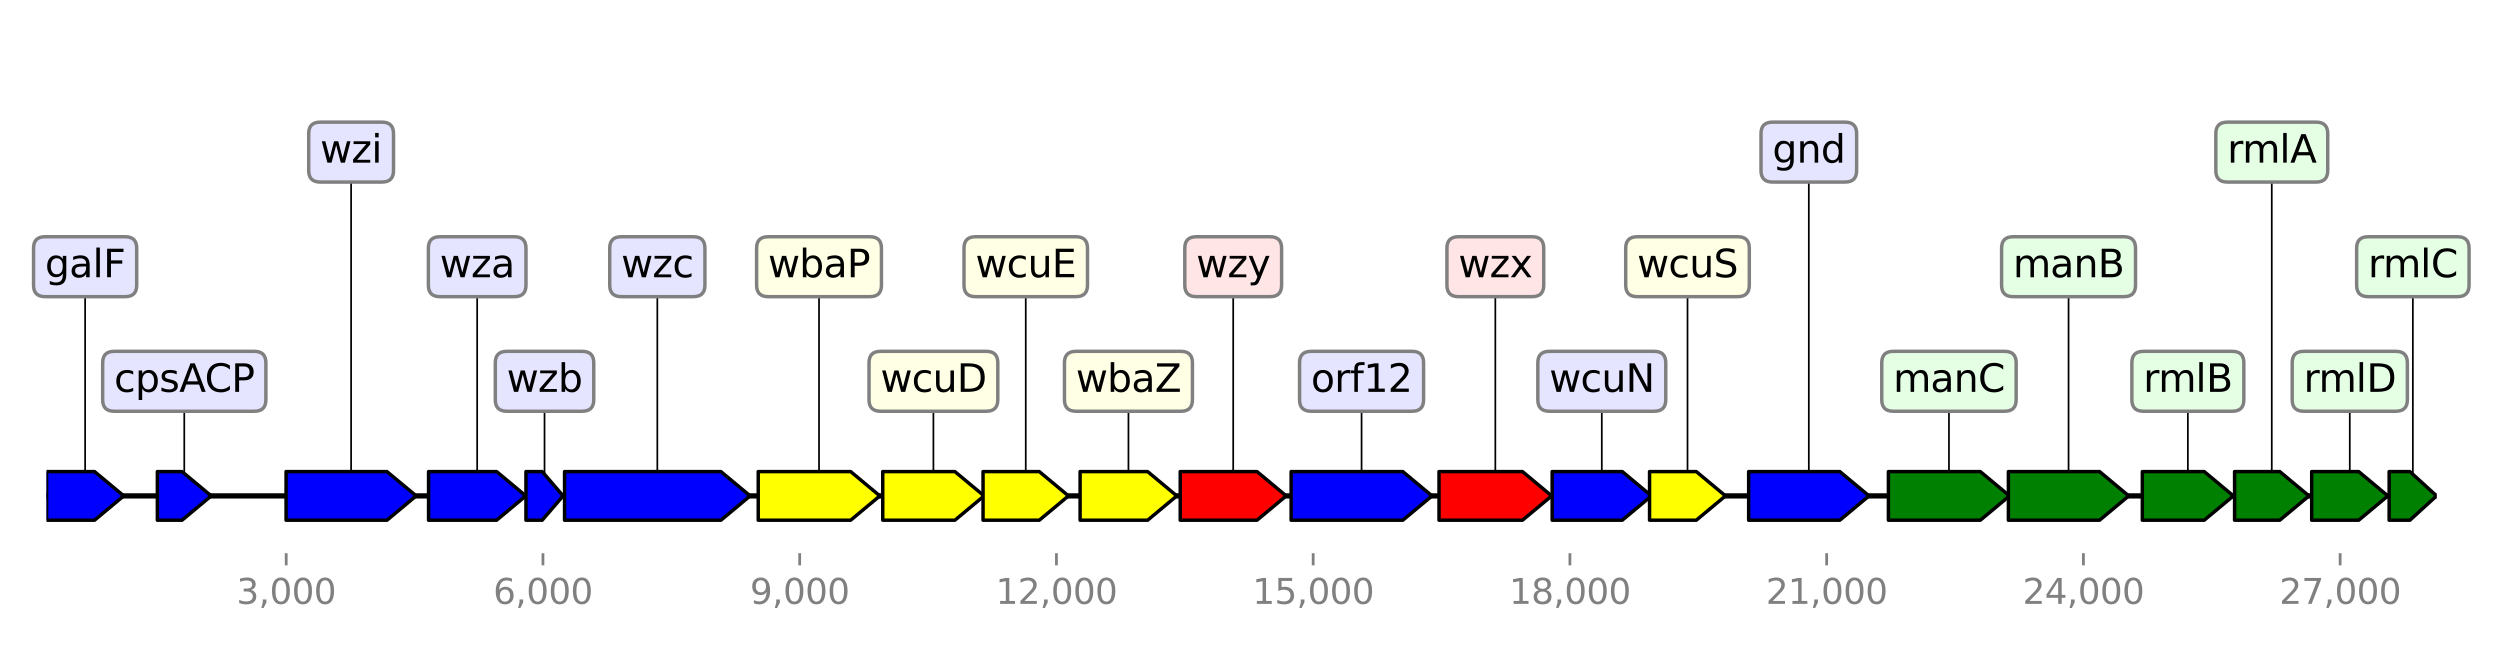 <?xml version="1.0" encoding="utf-8" standalone="no"?>
<!DOCTYPE svg PUBLIC "-//W3C//DTD SVG 1.1//EN"
  "http://www.w3.org/Graphics/SVG/1.1/DTD/svg11.dtd">
<svg height="187.2pt" version="1.1" viewBox="0 0 720 187.2" width="720pt" xmlns="http://www.w3.org/2000/svg" xmlns:xlink="http://www.w3.org/1999/xlink">
 <defs>
  <style type="text/css">*{stroke-linecap:butt;stroke-linejoin:round;}</style>
 </defs>
 <g id="figure_1">
  <g id="patch_1">
   <path d="M 0 187.2 
L 720 187.2 
L 720 0 
L 0 0 
z
" style="fill:#ffffff;"/>
  </g>
  <g id="axes_1">
   <g id="line2d_1">
    <path clip-path="url(#p2a67c2fea8)" d="M 13.393 142.818 
L 701.736 142.818 
" style="fill:none;stroke:#000000;stroke-linecap:square;stroke-width:1.5;"/>
   </g>
   <g id="line2d_2">
    <path clip-path="url(#p2a67c2fea8)" d="M 189.309 76.809 
L 189.309 142.818 
" style="fill:none;stroke:#000000;stroke-linecap:square;stroke-width:0.5;"/>
   </g>
   <g id="line2d_3">
    <path clip-path="url(#p2a67c2fea8)" d="M 392.132 109.813 
L 392.132 142.818 
" style="fill:none;stroke:#000000;stroke-linecap:square;stroke-width:0.5;"/>
   </g>
   <g id="line2d_4">
    <path clip-path="url(#p2a67c2fea8)" d="M 101.12 43.804 
L 101.12 142.818 
" style="fill:none;stroke:#000000;stroke-linecap:square;stroke-width:0.5;"/>
   </g>
   <g id="line2d_5">
    <path clip-path="url(#p2a67c2fea8)" d="M 235.88 76.809 
L 235.88 142.818 
" style="fill:none;stroke:#000000;stroke-linecap:square;stroke-width:0.5;"/>
   </g>
   <g id="line2d_6">
    <path clip-path="url(#p2a67c2fea8)" d="M 561.3 109.813 
L 561.3 142.818 
" style="fill:none;stroke:#000000;stroke-linecap:square;stroke-width:0.5;"/>
   </g>
   <g id="line2d_7">
    <path clip-path="url(#p2a67c2fea8)" d="M 520.939 43.804 
L 520.939 142.818 
" style="fill:none;stroke:#000000;stroke-linecap:square;stroke-width:0.5;"/>
   </g>
   <g id="line2d_8">
    <path clip-path="url(#p2a67c2fea8)" d="M 595.744 76.809 
L 595.744 142.818 
" style="fill:none;stroke:#000000;stroke-linecap:square;stroke-width:0.5;"/>
   </g>
   <g id="line2d_9">
    <path clip-path="url(#p2a67c2fea8)" d="M 430.656 76.809 
L 430.656 142.818 
" style="fill:none;stroke:#000000;stroke-linecap:square;stroke-width:0.5;"/>
   </g>
   <g id="line2d_10">
    <path clip-path="url(#p2a67c2fea8)" d="M 355.161 76.809 
L 355.161 142.818 
" style="fill:none;stroke:#000000;stroke-linecap:square;stroke-width:0.5;"/>
   </g>
   <g id="line2d_11">
    <path clip-path="url(#p2a67c2fea8)" d="M 268.821 109.813 
L 268.821 142.818 
" style="fill:none;stroke:#000000;stroke-linecap:square;stroke-width:0.5;"/>
   </g>
   <g id="line2d_12">
    <path clip-path="url(#p2a67c2fea8)" d="M 461.317 109.813 
L 461.317 142.818 
" style="fill:none;stroke:#000000;stroke-linecap:square;stroke-width:0.5;"/>
   </g>
   <g id="line2d_13">
    <path clip-path="url(#p2a67c2fea8)" d="M 137.426 76.809 
L 137.426 142.818 
" style="fill:none;stroke:#000000;stroke-linecap:square;stroke-width:0.5;"/>
   </g>
   <g id="line2d_14">
    <path clip-path="url(#p2a67c2fea8)" d="M 324.993 109.813 
L 324.993 142.818 
" style="fill:none;stroke:#000000;stroke-linecap:square;stroke-width:0.5;"/>
   </g>
   <g id="line2d_15">
    <path clip-path="url(#p2a67c2fea8)" d="M 630.103 109.813 
L 630.103 142.818 
" style="fill:none;stroke:#000000;stroke-linecap:square;stroke-width:0.5;"/>
   </g>
   <g id="line2d_16">
    <path clip-path="url(#p2a67c2fea8)" d="M 295.416 76.809 
L 295.416 142.818 
" style="fill:none;stroke:#000000;stroke-linecap:square;stroke-width:0.5;"/>
   </g>
   <g id="line2d_17">
    <path clip-path="url(#p2a67c2fea8)" d="M 24.516 76.809 
L 24.516 142.818 
" style="fill:none;stroke:#000000;stroke-linecap:square;stroke-width:0.5;"/>
   </g>
   <g id="line2d_18">
    <path clip-path="url(#p2a67c2fea8)" d="M 676.736 109.813 
L 676.736 142.818 
" style="fill:none;stroke:#000000;stroke-linecap:square;stroke-width:0.5;"/>
   </g>
   <g id="line2d_19">
    <path clip-path="url(#p2a67c2fea8)" d="M 486.002 76.809 
L 486.002 142.818 
" style="fill:none;stroke:#000000;stroke-linecap:square;stroke-width:0.5;"/>
   </g>
   <g id="line2d_20">
    <path clip-path="url(#p2a67c2fea8)" d="M 654.27 43.804 
L 654.27 142.818 
" style="fill:none;stroke:#000000;stroke-linecap:square;stroke-width:0.5;"/>
   </g>
   <g id="line2d_21">
    <path clip-path="url(#p2a67c2fea8)" d="M 53.07 109.813 
L 53.07 142.818 
" style="fill:none;stroke:#000000;stroke-linecap:square;stroke-width:0.5;"/>
   </g>
   <g id="line2d_22">
    <path clip-path="url(#p2a67c2fea8)" d="M 694.901 76.809 
L 694.901 142.818 
" style="fill:none;stroke:#000000;stroke-linecap:square;stroke-width:0.5;"/>
   </g>
   <g id="line2d_23">
    <path clip-path="url(#p2a67c2fea8)" d="M 156.824 109.813 
L 156.824 142.818 
" style="fill:none;stroke:#000000;stroke-linecap:square;stroke-width:0.5;"/>
   </g>
   <g id="patch_2">
    <path clip-path="url(#p2a67c2fea8)" d="M 162.591 135.818 
Q 185.11 135.818 207.628 135.818 
L 207.628 135.818 
Q 211.827 139.318 216.027 142.818 
Q 211.827 146.318 207.628 149.818 
L 207.628 149.818 
Q 185.11 149.818 162.591 149.818 
L 162.591 135.818 
z
" style="fill:#0000ff;stroke:#000000;stroke-linecap:round;"/>
   </g>
   <g id="patch_3">
    <path clip-path="url(#p2a67c2fea8)" d="M 371.847 135.818 
Q 387.93 135.818 404.013 135.818 
L 404.013 135.818 
Q 408.215 139.318 412.417 142.818 
Q 408.215 146.318 404.013 149.818 
L 404.013 149.818 
Q 387.93 149.818 371.847 149.818 
L 371.847 135.818 
z
" style="fill:#0000ff;stroke:#000000;stroke-linecap:round;"/>
   </g>
   <g id="patch_4">
    <path clip-path="url(#p2a67c2fea8)" d="M 82.388 135.818 
Q 96.92 135.818 111.451 135.818 
L 111.451 135.818 
Q 115.652 139.318 119.852 142.818 
Q 115.652 146.318 111.451 149.818 
L 111.451 149.818 
Q 96.92 149.818 82.388 149.818 
L 82.388 135.818 
z
" style="fill:#0000ff;stroke:#000000;stroke-linecap:round;"/>
   </g>
   <g id="patch_5">
    <path clip-path="url(#p2a67c2fea8)" d="M 218.368 135.818 
Q 231.679 135.818 244.991 135.818 
L 244.991 135.818 
Q 249.191 139.318 253.392 142.818 
Q 249.191 146.318 244.991 149.818 
L 244.991 149.818 
Q 231.679 149.818 218.368 149.818 
L 218.368 135.818 
z
" style="fill:#ffff00;stroke:#000000;stroke-linecap:round;"/>
   </g>
   <g id="patch_6">
    <path clip-path="url(#p2a67c2fea8)" d="M 543.862 135.818 
Q 557.1 135.818 570.338 135.818 
L 570.338 135.818 
Q 574.538 139.318 578.738 142.818 
Q 574.538 146.318 570.338 149.818 
L 570.338 149.818 
Q 557.1 149.818 543.862 149.818 
L 543.862 135.818 
z
" style="fill:#008000;stroke:#000000;stroke-linecap:round;"/>
   </g>
   <g id="patch_7">
    <path clip-path="url(#p2a67c2fea8)" d="M 503.612 135.818 
Q 516.741 135.818 529.87 135.818 
L 529.87 135.818 
Q 534.068 139.318 538.267 142.818 
Q 534.068 146.318 529.87 149.818 
L 529.87 149.818 
Q 516.741 149.818 503.612 149.818 
L 503.612 135.818 
z
" style="fill:#0000ff;stroke:#000000;stroke-linecap:round;"/>
   </g>
   <g id="patch_8">
    <path clip-path="url(#p2a67c2fea8)" d="M 578.417 135.818 
Q 591.546 135.818 604.674 135.818 
L 604.674 135.818 
Q 608.873 139.318 613.071 142.818 
Q 608.873 146.318 604.674 149.818 
L 604.674 149.818 
Q 591.546 149.818 578.417 149.818 
L 578.417 135.818 
z
" style="fill:#008000;stroke:#000000;stroke-linecap:round;"/>
   </g>
   <g id="patch_9">
    <path clip-path="url(#p2a67c2fea8)" d="M 414.438 135.818 
Q 426.457 135.818 438.476 135.818 
L 438.476 135.818 
Q 442.675 139.318 446.874 142.818 
Q 442.675 146.318 438.476 149.818 
L 438.476 149.818 
Q 426.457 149.818 414.438 149.818 
L 414.438 135.818 
z
" style="fill:#ff0000;stroke:#000000;stroke-linecap:round;"/>
   </g>
   <g id="patch_10">
    <path clip-path="url(#p2a67c2fea8)" d="M 339.904 135.818 
Q 350.961 135.818 362.018 135.818 
L 362.018 135.818 
Q 366.218 139.318 370.418 142.818 
Q 366.218 146.318 362.018 149.818 
L 362.018 149.818 
Q 350.961 149.818 339.904 149.818 
L 339.904 135.818 
z
" style="fill:#ff0000;stroke:#000000;stroke-linecap:round;"/>
   </g>
   <g id="patch_11">
    <path clip-path="url(#p2a67c2fea8)" d="M 254.23 135.818 
Q 264.62 135.818 275.009 135.818 
L 275.009 135.818 
Q 279.211 139.318 283.413 142.818 
Q 279.211 146.318 275.009 149.818 
L 275.009 149.818 
Q 264.62 149.818 254.23 149.818 
L 254.23 135.818 
z
" style="fill:#ffff00;stroke:#000000;stroke-linecap:round;"/>
   </g>
   <g id="patch_12">
    <path clip-path="url(#p2a67c2fea8)" d="M 447.022 135.818 
Q 457.117 135.818 467.212 135.818 
L 467.212 135.818 
Q 471.413 139.318 475.613 142.818 
Q 471.413 146.318 467.212 149.818 
L 467.212 149.818 
Q 457.117 149.818 447.022 149.818 
L 447.022 135.818 
z
" style="fill:#0000ff;stroke:#000000;stroke-linecap:round;"/>
   </g>
   <g id="patch_13">
    <path clip-path="url(#p2a67c2fea8)" d="M 123.426 135.818 
Q 133.227 135.818 143.028 135.818 
L 143.028 135.818 
Q 147.227 139.318 151.426 142.818 
Q 147.227 146.318 143.028 149.818 
L 143.028 149.818 
Q 133.227 149.818 123.426 149.818 
L 123.426 135.818 
z
" style="fill:#0000ff;stroke:#000000;stroke-linecap:round;"/>
   </g>
   <g id="patch_14">
    <path clip-path="url(#p2a67c2fea8)" d="M 311.067 135.818 
Q 320.792 135.818 330.517 135.818 
L 330.517 135.818 
Q 334.718 139.318 338.918 142.818 
Q 334.718 146.318 330.517 149.818 
L 330.517 149.818 
Q 320.792 149.818 311.067 149.818 
L 311.067 135.818 
z
" style="fill:#ffff00;stroke:#000000;stroke-linecap:round;"/>
   </g>
   <g id="patch_15">
    <path clip-path="url(#p2a67c2fea8)" d="M 616.99 135.818 
Q 625.904 135.818 634.818 135.818 
L 634.818 135.818 
Q 639.017 139.318 643.215 142.818 
Q 639.017 146.318 634.818 149.818 
L 634.818 149.818 
Q 625.904 149.818 616.99 149.818 
L 616.99 135.818 
z
" style="fill:#008000;stroke:#000000;stroke-linecap:round;"/>
   </g>
   <g id="patch_16">
    <path clip-path="url(#p2a67c2fea8)" d="M 283.117 135.818 
Q 291.217 135.818 299.316 135.818 
L 299.316 135.818 
Q 303.516 139.318 307.715 142.818 
Q 303.516 146.318 299.316 149.818 
L 299.316 149.818 
Q 291.217 149.818 283.117 149.818 
L 283.117 135.818 
z
" style="fill:#ffff00;stroke:#000000;stroke-linecap:round;"/>
   </g>
   <g id="patch_17">
    <path clip-path="url(#p2a67c2fea8)" d="M 13.4 135.818 
Q 20.317 135.818 27.233 135.818 
L 27.233 135.818 
Q 31.433 139.318 35.632 142.818 
Q 31.433 146.318 27.233 149.818 
L 27.233 149.818 
Q 20.317 149.818 13.4 149.818 
L 13.4 135.818 
z
" style="fill:#0000ff;stroke:#000000;stroke-linecap:round;"/>
   </g>
   <g id="patch_18">
    <path clip-path="url(#p2a67c2fea8)" d="M 665.768 135.818 
Q 672.536 135.818 679.304 135.818 
L 679.304 135.818 
Q 683.504 139.318 687.704 142.818 
Q 683.504 146.318 679.304 149.818 
L 679.304 149.818 
Q 672.536 149.818 665.768 149.818 
L 665.768 135.818 
z
" style="fill:#008000;stroke:#000000;stroke-linecap:round;"/>
   </g>
   <g id="patch_19">
    <path clip-path="url(#p2a67c2fea8)" d="M 475.071 135.818 
Q 481.803 135.818 488.534 135.818 
L 488.534 135.818 
Q 492.734 139.318 496.933 142.818 
Q 492.734 146.318 488.534 149.818 
L 488.534 149.818 
Q 481.803 149.818 475.071 149.818 
L 475.071 135.818 
z
" style="fill:#ffff00;stroke:#000000;stroke-linecap:round;"/>
   </g>
   <g id="patch_20">
    <path clip-path="url(#p2a67c2fea8)" d="M 643.56 135.818 
Q 650.069 135.818 656.578 135.818 
L 656.578 135.818 
Q 660.779 139.318 664.979 142.818 
Q 660.779 146.318 656.578 149.818 
L 656.578 149.818 
Q 650.069 149.818 643.56 149.818 
L 643.56 135.818 
z
" style="fill:#008000;stroke:#000000;stroke-linecap:round;"/>
   </g>
   <g id="patch_21">
    <path clip-path="url(#p2a67c2fea8)" d="M 45.319 135.818 
Q 48.871 135.818 52.423 135.818 
L 52.423 135.818 
Q 56.622 139.318 60.822 142.818 
Q 56.622 146.318 52.423 149.818 
L 52.423 149.818 
Q 48.871 149.818 45.319 149.818 
L 45.319 135.818 
z
" style="fill:#0000ff;stroke:#000000;stroke-linecap:round;"/>
   </g>
   <g id="patch_22">
    <path clip-path="url(#p2a67c2fea8)" d="M 688.073 135.818 
Q 691.059 135.818 694.044 135.818 
L 694.044 135.818 
Q 697.886 139.318 701.728 142.818 
Q 697.886 146.318 694.044 149.818 
L 694.044 149.818 
Q 691.059 149.818 688.073 149.818 
L 688.073 135.818 
z
" style="fill:#008000;stroke:#000000;stroke-linecap:round;"/>
   </g>
   <g id="patch_23">
    <path clip-path="url(#p2a67c2fea8)" d="M 151.475 135.818 
Q 153.814 135.818 156.152 135.818 
L 156.152 135.818 
Q 159.162 139.318 162.172 142.818 
Q 159.162 146.318 156.152 149.818 
L 156.152 149.818 
Q 153.814 149.818 151.475 149.818 
L 151.475 135.818 
z
" style="fill:#0000ff;stroke:#000000;stroke-linecap:round;"/>
   </g>
   <g id="matplotlib.axis_1">
    <g id="xtick_1">
     <g id="line2d_24">
      <defs>
       <path d="M 0 0 
L 0 3.5 
" id="mfacaf1130b" style="stroke:#808080;stroke-width:0.8;"/>
      </defs>
      <g>
       <use style="fill:#808080;stroke:#808080;stroke-width:0.8;" x="82.425" xlink:href="#mfacaf1130b" y="159.32"/>
      </g>
     </g>
     <g id="text_1">
      <!-- 3,000 -->
      <g style="fill:#808080;" transform="translate(68.111 173.918)scale(0.1 -0.1)">
       <defs>
        <path d="M 2597 2516 
Q 3050 2419 3304 2112 
Q 3559 1806 3559 1356 
Q 3559 666 3084 287 
Q 2609 -91 1734 -91 
Q 1441 -91 1130 -33 
Q 819 25 488 141 
L 488 750 
Q 750 597 1062 519 
Q 1375 441 1716 441 
Q 2309 441 2620 675 
Q 2931 909 2931 1356 
Q 2931 1769 2642 2001 
Q 2353 2234 1838 2234 
L 1294 2234 
L 1294 2753 
L 1863 2753 
Q 2328 2753 2575 2939 
Q 2822 3125 2822 3475 
Q 2822 3834 2567 4026 
Q 2313 4219 1838 4219 
Q 1578 4219 1281 4162 
Q 984 4106 628 3988 
L 628 4550 
Q 988 4650 1302 4700 
Q 1616 4750 1894 4750 
Q 2613 4750 3031 4423 
Q 3450 4097 3450 3541 
Q 3450 3153 3228 2886 
Q 3006 2619 2597 2516 
z
" id="DejaVuSans-33" transform="scale(0.016)"/>
        <path d="M 750 794 
L 1409 794 
L 1409 256 
L 897 -744 
L 494 -744 
L 750 256 
L 750 794 
z
" id="DejaVuSans-2c" transform="scale(0.016)"/>
        <path d="M 2034 4250 
Q 1547 4250 1301 3770 
Q 1056 3291 1056 2328 
Q 1056 1369 1301 889 
Q 1547 409 2034 409 
Q 2525 409 2770 889 
Q 3016 1369 3016 2328 
Q 3016 3291 2770 3770 
Q 2525 4250 2034 4250 
z
M 2034 4750 
Q 2819 4750 3233 4129 
Q 3647 3509 3647 2328 
Q 3647 1150 3233 529 
Q 2819 -91 2034 -91 
Q 1250 -91 836 529 
Q 422 1150 422 2328 
Q 422 3509 836 4129 
Q 1250 4750 2034 4750 
z
" id="DejaVuSans-30" transform="scale(0.016)"/>
       </defs>
       <use xlink:href="#DejaVuSans-33"/>
       <use x="63.623" xlink:href="#DejaVuSans-2c"/>
       <use x="95.41" xlink:href="#DejaVuSans-30"/>
       <use x="159.033" xlink:href="#DejaVuSans-30"/>
       <use x="222.656" xlink:href="#DejaVuSans-30"/>
      </g>
     </g>
    </g>
    <g id="xtick_2">
     <g id="line2d_25">
      <g>
       <use style="fill:#808080;stroke:#808080;stroke-width:0.8;" x="156.368" xlink:href="#mfacaf1130b" y="159.32"/>
      </g>
     </g>
     <g id="text_2">
      <!-- 6,000 -->
      <g style="fill:#808080;" transform="translate(142.053 173.918)scale(0.1 -0.1)">
       <defs>
        <path d="M 2113 2584 
Q 1688 2584 1439 2293 
Q 1191 2003 1191 1497 
Q 1191 994 1439 701 
Q 1688 409 2113 409 
Q 2538 409 2786 701 
Q 3034 994 3034 1497 
Q 3034 2003 2786 2293 
Q 2538 2584 2113 2584 
z
M 3366 4563 
L 3366 3988 
Q 3128 4100 2886 4159 
Q 2644 4219 2406 4219 
Q 1781 4219 1451 3797 
Q 1122 3375 1075 2522 
Q 1259 2794 1537 2939 
Q 1816 3084 2150 3084 
Q 2853 3084 3261 2657 
Q 3669 2231 3669 1497 
Q 3669 778 3244 343 
Q 2819 -91 2113 -91 
Q 1303 -91 875 529 
Q 447 1150 447 2328 
Q 447 3434 972 4092 
Q 1497 4750 2381 4750 
Q 2619 4750 2861 4703 
Q 3103 4656 3366 4563 
z
" id="DejaVuSans-36" transform="scale(0.016)"/>
       </defs>
       <use xlink:href="#DejaVuSans-36"/>
       <use x="63.623" xlink:href="#DejaVuSans-2c"/>
       <use x="95.41" xlink:href="#DejaVuSans-30"/>
       <use x="159.033" xlink:href="#DejaVuSans-30"/>
       <use x="222.656" xlink:href="#DejaVuSans-30"/>
      </g>
     </g>
    </g>
    <g id="xtick_3">
     <g id="line2d_26">
      <g>
       <use style="fill:#808080;stroke:#808080;stroke-width:0.8;" x="230.31" xlink:href="#mfacaf1130b" y="159.32"/>
      </g>
     </g>
     <g id="text_3">
      <!-- 9,000 -->
      <g style="fill:#808080;" transform="translate(215.996 173.918)scale(0.1 -0.1)">
       <defs>
        <path d="M 703 97 
L 703 672 
Q 941 559 1184 500 
Q 1428 441 1663 441 
Q 2288 441 2617 861 
Q 2947 1281 2994 2138 
Q 2813 1869 2534 1725 
Q 2256 1581 1919 1581 
Q 1219 1581 811 2004 
Q 403 2428 403 3163 
Q 403 3881 828 4315 
Q 1253 4750 1959 4750 
Q 2769 4750 3195 4129 
Q 3622 3509 3622 2328 
Q 3622 1225 3098 567 
Q 2575 -91 1691 -91 
Q 1453 -91 1209 -44 
Q 966 3 703 97 
z
M 1959 2075 
Q 2384 2075 2632 2365 
Q 2881 2656 2881 3163 
Q 2881 3666 2632 3958 
Q 2384 4250 1959 4250 
Q 1534 4250 1286 3958 
Q 1038 3666 1038 3163 
Q 1038 2656 1286 2365 
Q 1534 2075 1959 2075 
z
" id="DejaVuSans-39" transform="scale(0.016)"/>
       </defs>
       <use xlink:href="#DejaVuSans-39"/>
       <use x="63.623" xlink:href="#DejaVuSans-2c"/>
       <use x="95.41" xlink:href="#DejaVuSans-30"/>
       <use x="159.033" xlink:href="#DejaVuSans-30"/>
       <use x="222.656" xlink:href="#DejaVuSans-30"/>
      </g>
     </g>
    </g>
    <g id="xtick_4">
     <g id="line2d_27">
      <g>
       <use style="fill:#808080;stroke:#808080;stroke-width:0.8;" x="304.252" xlink:href="#mfacaf1130b" y="159.32"/>
      </g>
     </g>
     <g id="text_4">
      <!-- 12,000 -->
      <g style="fill:#808080;" transform="translate(286.757 173.918)scale(0.1 -0.1)">
       <defs>
        <path d="M 794 531 
L 1825 531 
L 1825 4091 
L 703 3866 
L 703 4441 
L 1819 4666 
L 2450 4666 
L 2450 531 
L 3481 531 
L 3481 0 
L 794 0 
L 794 531 
z
" id="DejaVuSans-31" transform="scale(0.016)"/>
        <path d="M 1228 531 
L 3431 531 
L 3431 0 
L 469 0 
L 469 531 
Q 828 903 1448 1529 
Q 2069 2156 2228 2338 
Q 2531 2678 2651 2914 
Q 2772 3150 2772 3378 
Q 2772 3750 2511 3984 
Q 2250 4219 1831 4219 
Q 1534 4219 1204 4116 
Q 875 4013 500 3803 
L 500 4441 
Q 881 4594 1212 4672 
Q 1544 4750 1819 4750 
Q 2544 4750 2975 4387 
Q 3406 4025 3406 3419 
Q 3406 3131 3298 2873 
Q 3191 2616 2906 2266 
Q 2828 2175 2409 1742 
Q 1991 1309 1228 531 
z
" id="DejaVuSans-32" transform="scale(0.016)"/>
       </defs>
       <use xlink:href="#DejaVuSans-31"/>
       <use x="63.623" xlink:href="#DejaVuSans-32"/>
       <use x="127.246" xlink:href="#DejaVuSans-2c"/>
       <use x="159.033" xlink:href="#DejaVuSans-30"/>
       <use x="222.656" xlink:href="#DejaVuSans-30"/>
       <use x="286.279" xlink:href="#DejaVuSans-30"/>
      </g>
     </g>
    </g>
    <g id="xtick_5">
     <g id="line2d_28">
      <g>
       <use style="fill:#808080;stroke:#808080;stroke-width:0.8;" x="378.194" xlink:href="#mfacaf1130b" y="159.32"/>
      </g>
     </g>
     <g id="text_5">
      <!-- 15,000 -->
      <g style="fill:#808080;" transform="translate(360.699 173.918)scale(0.1 -0.1)">
       <defs>
        <path d="M 691 4666 
L 3169 4666 
L 3169 4134 
L 1269 4134 
L 1269 2991 
Q 1406 3038 1543 3061 
Q 1681 3084 1819 3084 
Q 2600 3084 3056 2656 
Q 3513 2228 3513 1497 
Q 3513 744 3044 326 
Q 2575 -91 1722 -91 
Q 1428 -91 1123 -41 
Q 819 9 494 109 
L 494 744 
Q 775 591 1075 516 
Q 1375 441 1709 441 
Q 2250 441 2565 725 
Q 2881 1009 2881 1497 
Q 2881 1984 2565 2268 
Q 2250 2553 1709 2553 
Q 1456 2553 1204 2497 
Q 953 2441 691 2322 
L 691 4666 
z
" id="DejaVuSans-35" transform="scale(0.016)"/>
       </defs>
       <use xlink:href="#DejaVuSans-31"/>
       <use x="63.623" xlink:href="#DejaVuSans-35"/>
       <use x="127.246" xlink:href="#DejaVuSans-2c"/>
       <use x="159.033" xlink:href="#DejaVuSans-30"/>
       <use x="222.656" xlink:href="#DejaVuSans-30"/>
       <use x="286.279" xlink:href="#DejaVuSans-30"/>
      </g>
     </g>
    </g>
    <g id="xtick_6">
     <g id="line2d_29">
      <g>
       <use style="fill:#808080;stroke:#808080;stroke-width:0.8;" x="452.136" xlink:href="#mfacaf1130b" y="159.32"/>
      </g>
     </g>
     <g id="text_6">
      <!-- 18,000 -->
      <g style="fill:#808080;" transform="translate(434.641 173.918)scale(0.1 -0.1)">
       <defs>
        <path d="M 2034 2216 
Q 1584 2216 1326 1975 
Q 1069 1734 1069 1313 
Q 1069 891 1326 650 
Q 1584 409 2034 409 
Q 2484 409 2743 651 
Q 3003 894 3003 1313 
Q 3003 1734 2745 1975 
Q 2488 2216 2034 2216 
z
M 1403 2484 
Q 997 2584 770 2862 
Q 544 3141 544 3541 
Q 544 4100 942 4425 
Q 1341 4750 2034 4750 
Q 2731 4750 3128 4425 
Q 3525 4100 3525 3541 
Q 3525 3141 3298 2862 
Q 3072 2584 2669 2484 
Q 3125 2378 3379 2068 
Q 3634 1759 3634 1313 
Q 3634 634 3220 271 
Q 2806 -91 2034 -91 
Q 1263 -91 848 271 
Q 434 634 434 1313 
Q 434 1759 690 2068 
Q 947 2378 1403 2484 
z
M 1172 3481 
Q 1172 3119 1398 2916 
Q 1625 2713 2034 2713 
Q 2441 2713 2670 2916 
Q 2900 3119 2900 3481 
Q 2900 3844 2670 4047 
Q 2441 4250 2034 4250 
Q 1625 4250 1398 4047 
Q 1172 3844 1172 3481 
z
" id="DejaVuSans-38" transform="scale(0.016)"/>
       </defs>
       <use xlink:href="#DejaVuSans-31"/>
       <use x="63.623" xlink:href="#DejaVuSans-38"/>
       <use x="127.246" xlink:href="#DejaVuSans-2c"/>
       <use x="159.033" xlink:href="#DejaVuSans-30"/>
       <use x="222.656" xlink:href="#DejaVuSans-30"/>
       <use x="286.279" xlink:href="#DejaVuSans-30"/>
      </g>
     </g>
    </g>
    <g id="xtick_7">
     <g id="line2d_30">
      <g>
       <use style="fill:#808080;stroke:#808080;stroke-width:0.8;" x="526.078" xlink:href="#mfacaf1130b" y="159.32"/>
      </g>
     </g>
     <g id="text_7">
      <!-- 21,000 -->
      <g style="fill:#808080;" transform="translate(508.583 173.918)scale(0.1 -0.1)">
       <use xlink:href="#DejaVuSans-32"/>
       <use x="63.623" xlink:href="#DejaVuSans-31"/>
       <use x="127.246" xlink:href="#DejaVuSans-2c"/>
       <use x="159.033" xlink:href="#DejaVuSans-30"/>
       <use x="222.656" xlink:href="#DejaVuSans-30"/>
       <use x="286.279" xlink:href="#DejaVuSans-30"/>
      </g>
     </g>
    </g>
    <g id="xtick_8">
     <g id="line2d_31">
      <g>
       <use style="fill:#808080;stroke:#808080;stroke-width:0.8;" x="600.021" xlink:href="#mfacaf1130b" y="159.32"/>
      </g>
     </g>
     <g id="text_8">
      <!-- 24,000 -->
      <g style="fill:#808080;" transform="translate(582.525 173.918)scale(0.1 -0.1)">
       <defs>
        <path d="M 2419 4116 
L 825 1625 
L 2419 1625 
L 2419 4116 
z
M 2253 4666 
L 3047 4666 
L 3047 1625 
L 3713 1625 
L 3713 1100 
L 3047 1100 
L 3047 0 
L 2419 0 
L 2419 1100 
L 313 1100 
L 313 1709 
L 2253 4666 
z
" id="DejaVuSans-34" transform="scale(0.016)"/>
       </defs>
       <use xlink:href="#DejaVuSans-32"/>
       <use x="63.623" xlink:href="#DejaVuSans-34"/>
       <use x="127.246" xlink:href="#DejaVuSans-2c"/>
       <use x="159.033" xlink:href="#DejaVuSans-30"/>
       <use x="222.656" xlink:href="#DejaVuSans-30"/>
       <use x="286.279" xlink:href="#DejaVuSans-30"/>
      </g>
     </g>
    </g>
    <g id="xtick_9">
     <g id="line2d_32">
      <g>
       <use style="fill:#808080;stroke:#808080;stroke-width:0.8;" x="673.963" xlink:href="#mfacaf1130b" y="159.32"/>
      </g>
     </g>
     <g id="text_9">
      <!-- 27,000 -->
      <g style="fill:#808080;" transform="translate(656.468 173.918)scale(0.1 -0.1)">
       <defs>
        <path d="M 525 4666 
L 3525 4666 
L 3525 4397 
L 1831 0 
L 1172 0 
L 2766 4134 
L 525 4134 
L 525 4666 
z
" id="DejaVuSans-37" transform="scale(0.016)"/>
       </defs>
       <use xlink:href="#DejaVuSans-32"/>
       <use x="63.623" xlink:href="#DejaVuSans-37"/>
       <use x="127.246" xlink:href="#DejaVuSans-2c"/>
       <use x="159.033" xlink:href="#DejaVuSans-30"/>
       <use x="222.656" xlink:href="#DejaVuSans-30"/>
       <use x="286.279" xlink:href="#DejaVuSans-30"/>
      </g>
     </g>
    </g>
   </g>
   <g id="linkto_wzc">
    <g id="patch_24">
     <a xlink:href="wzc">
      <path d="M 178.9 85.432 
L 199.718 85.432 
Q 203.018 85.432 203.018 82.132 
L 203.018 71.486 
Q 203.018 68.186 199.718 68.186 
L 178.9 68.186 
Q 175.6 68.186 175.6 71.486 
L 175.6 82.132 
Q 175.6 85.432 178.9 85.432 
z
" style="fill:#e5e5ff;stroke:#808080;stroke-linejoin:miter;"/>
     </a>
    </g>
    <!-- wzc -->
    <g transform="translate(178.9 79.844)scale(0.11 -0.11)">
     <defs>
      <path d="M 269 3500 
L 844 3500 
L 1563 769 
L 2278 3500 
L 2956 3500 
L 3675 769 
L 4391 3500 
L 4966 3500 
L 4050 0 
L 3372 0 
L 2619 2869 
L 1863 0 
L 1184 0 
L 269 3500 
z
" id="DejaVuSans-77" transform="scale(0.016)"/>
      <path d="M 353 3500 
L 3084 3500 
L 3084 2975 
L 922 459 
L 3084 459 
L 3084 0 
L 275 0 
L 275 525 
L 2438 3041 
L 353 3041 
L 353 3500 
z
" id="DejaVuSans-7a" transform="scale(0.016)"/>
      <path d="M 3122 3366 
L 3122 2828 
Q 2878 2963 2633 3030 
Q 2388 3097 2138 3097 
Q 1578 3097 1268 2742 
Q 959 2388 959 1747 
Q 959 1106 1268 751 
Q 1578 397 2138 397 
Q 2388 397 2633 464 
Q 2878 531 3122 666 
L 3122 134 
Q 2881 22 2623 -34 
Q 2366 -91 2075 -91 
Q 1284 -91 818 406 
Q 353 903 353 1747 
Q 353 2603 823 3093 
Q 1294 3584 2113 3584 
Q 2378 3584 2631 3529 
Q 2884 3475 3122 3366 
z
" id="DejaVuSans-63" transform="scale(0.016)"/>
     </defs>
     <use xlink:href="#DejaVuSans-77"/>
     <use x="81.787" xlink:href="#DejaVuSans-7a"/>
     <use x="134.277" xlink:href="#DejaVuSans-63"/>
    </g>
   </g>
   <g id="linkto_orf12">
    <g id="patch_25">
     <a xlink:href="orf12">
      <path d="M 377.571 118.436 
L 406.693 118.436 
Q 409.993 118.436 409.993 115.136 
L 409.993 104.49 
Q 409.993 101.19 406.693 101.19 
L 377.571 101.19 
Q 374.271 101.19 374.271 104.49 
L 374.271 115.136 
Q 374.271 118.436 377.571 118.436 
z
" style="fill:#e5e5ff;stroke:#808080;stroke-linejoin:miter;"/>
     </a>
    </g>
    <!-- orf12 -->
    <g transform="translate(377.571 112.849)scale(0.11 -0.11)">
     <defs>
      <path d="M 1959 3097 
Q 1497 3097 1228 2736 
Q 959 2375 959 1747 
Q 959 1119 1226 758 
Q 1494 397 1959 397 
Q 2419 397 2687 759 
Q 2956 1122 2956 1747 
Q 2956 2369 2687 2733 
Q 2419 3097 1959 3097 
z
M 1959 3584 
Q 2709 3584 3137 3096 
Q 3566 2609 3566 1747 
Q 3566 888 3137 398 
Q 2709 -91 1959 -91 
Q 1206 -91 779 398 
Q 353 888 353 1747 
Q 353 2609 779 3096 
Q 1206 3584 1959 3584 
z
" id="DejaVuSans-6f" transform="scale(0.016)"/>
      <path d="M 2631 2963 
Q 2534 3019 2420 3045 
Q 2306 3072 2169 3072 
Q 1681 3072 1420 2755 
Q 1159 2438 1159 1844 
L 1159 0 
L 581 0 
L 581 3500 
L 1159 3500 
L 1159 2956 
Q 1341 3275 1631 3429 
Q 1922 3584 2338 3584 
Q 2397 3584 2469 3576 
Q 2541 3569 2628 3553 
L 2631 2963 
z
" id="DejaVuSans-72" transform="scale(0.016)"/>
      <path d="M 2375 4863 
L 2375 4384 
L 1825 4384 
Q 1516 4384 1395 4259 
Q 1275 4134 1275 3809 
L 1275 3500 
L 2222 3500 
L 2222 3053 
L 1275 3053 
L 1275 0 
L 697 0 
L 697 3053 
L 147 3053 
L 147 3500 
L 697 3500 
L 697 3744 
Q 697 4328 969 4595 
Q 1241 4863 1831 4863 
L 2375 4863 
z
" id="DejaVuSans-66" transform="scale(0.016)"/>
     </defs>
     <use xlink:href="#DejaVuSans-6f"/>
     <use x="61.182" xlink:href="#DejaVuSans-72"/>
     <use x="102.295" xlink:href="#DejaVuSans-66"/>
     <use x="137.5" xlink:href="#DejaVuSans-31"/>
     <use x="201.123" xlink:href="#DejaVuSans-32"/>
    </g>
   </g>
   <g id="linkto_wzi">
    <g id="patch_26">
     <a xlink:href="wzi">
      <path d="M 92.208 52.427 
L 110.033 52.427 
Q 113.333 52.427 113.333 49.127 
L 113.333 38.481 
Q 113.333 35.181 110.033 35.181 
L 92.208 35.181 
Q 88.908 35.181 88.908 38.481 
L 88.908 49.127 
Q 88.908 52.427 92.208 52.427 
z
" style="fill:#e5e5ff;stroke:#808080;stroke-linejoin:miter;"/>
     </a>
    </g>
    <!-- wzi -->
    <g transform="translate(92.208 46.84)scale(0.11 -0.11)">
     <defs>
      <path d="M 603 3500 
L 1178 3500 
L 1178 0 
L 603 0 
L 603 3500 
z
M 603 4863 
L 1178 4863 
L 1178 4134 
L 603 4134 
L 603 4863 
z
" id="DejaVuSans-69" transform="scale(0.016)"/>
     </defs>
     <use xlink:href="#DejaVuSans-77"/>
     <use x="81.787" xlink:href="#DejaVuSans-7a"/>
     <use x="134.277" xlink:href="#DejaVuSans-69"/>
    </g>
   </g>
   <g id="linkto_wbaP">
    <g id="patch_27">
     <a xlink:href="wbaP">
      <path d="M 221.204 85.432 
L 250.556 85.432 
Q 253.856 85.432 253.856 82.132 
L 253.856 71.486 
Q 253.856 68.186 250.556 68.186 
L 221.204 68.186 
Q 217.904 68.186 217.904 71.486 
L 217.904 82.132 
Q 217.904 85.432 221.204 85.432 
z
" style="fill:#ffffe5;stroke:#808080;stroke-linejoin:miter;"/>
     </a>
    </g>
    <!-- wbaP -->
    <g transform="translate(221.204 79.844)scale(0.11 -0.11)">
     <defs>
      <path d="M 3116 1747 
Q 3116 2381 2855 2742 
Q 2594 3103 2138 3103 
Q 1681 3103 1420 2742 
Q 1159 2381 1159 1747 
Q 1159 1113 1420 752 
Q 1681 391 2138 391 
Q 2594 391 2855 752 
Q 3116 1113 3116 1747 
z
M 1159 2969 
Q 1341 3281 1617 3432 
Q 1894 3584 2278 3584 
Q 2916 3584 3314 3078 
Q 3713 2572 3713 1747 
Q 3713 922 3314 415 
Q 2916 -91 2278 -91 
Q 1894 -91 1617 61 
Q 1341 213 1159 525 
L 1159 0 
L 581 0 
L 581 4863 
L 1159 4863 
L 1159 2969 
z
" id="DejaVuSans-62" transform="scale(0.016)"/>
      <path d="M 2194 1759 
Q 1497 1759 1228 1600 
Q 959 1441 959 1056 
Q 959 750 1161 570 
Q 1363 391 1709 391 
Q 2188 391 2477 730 
Q 2766 1069 2766 1631 
L 2766 1759 
L 2194 1759 
z
M 3341 1997 
L 3341 0 
L 2766 0 
L 2766 531 
Q 2569 213 2275 61 
Q 1981 -91 1556 -91 
Q 1019 -91 701 211 
Q 384 513 384 1019 
Q 384 1609 779 1909 
Q 1175 2209 1959 2209 
L 2766 2209 
L 2766 2266 
Q 2766 2663 2505 2880 
Q 2244 3097 1772 3097 
Q 1472 3097 1187 3025 
Q 903 2953 641 2809 
L 641 3341 
Q 956 3463 1253 3523 
Q 1550 3584 1831 3584 
Q 2591 3584 2966 3190 
Q 3341 2797 3341 1997 
z
" id="DejaVuSans-61" transform="scale(0.016)"/>
      <path d="M 1259 4147 
L 1259 2394 
L 2053 2394 
Q 2494 2394 2734 2622 
Q 2975 2850 2975 3272 
Q 2975 3691 2734 3919 
Q 2494 4147 2053 4147 
L 1259 4147 
z
M 628 4666 
L 2053 4666 
Q 2838 4666 3239 4311 
Q 3641 3956 3641 3272 
Q 3641 2581 3239 2228 
Q 2838 1875 2053 1875 
L 1259 1875 
L 1259 0 
L 628 0 
L 628 4666 
z
" id="DejaVuSans-50" transform="scale(0.016)"/>
     </defs>
     <use xlink:href="#DejaVuSans-77"/>
     <use x="81.787" xlink:href="#DejaVuSans-62"/>
     <use x="145.264" xlink:href="#DejaVuSans-61"/>
     <use x="206.543" xlink:href="#DejaVuSans-50"/>
    </g>
   </g>
   <g id="linkto_manC">
    <g id="patch_28">
     <a xlink:href="manC">
      <path d="M 545.246 118.436 
L 577.354 118.436 
Q 580.654 118.436 580.654 115.136 
L 580.654 104.49 
Q 580.654 101.19 577.354 101.19 
L 545.246 101.19 
Q 541.946 101.19 541.946 104.49 
L 541.946 115.136 
Q 541.946 118.436 545.246 118.436 
z
" style="fill:#e5ffe5;stroke:#808080;stroke-linejoin:miter;"/>
     </a>
    </g>
    <!-- manC -->
    <g transform="translate(545.246 112.849)scale(0.11 -0.11)">
     <defs>
      <path d="M 3328 2828 
Q 3544 3216 3844 3400 
Q 4144 3584 4550 3584 
Q 5097 3584 5394 3201 
Q 5691 2819 5691 2113 
L 5691 0 
L 5113 0 
L 5113 2094 
Q 5113 2597 4934 2840 
Q 4756 3084 4391 3084 
Q 3944 3084 3684 2787 
Q 3425 2491 3425 1978 
L 3425 0 
L 2847 0 
L 2847 2094 
Q 2847 2600 2669 2842 
Q 2491 3084 2119 3084 
Q 1678 3084 1418 2786 
Q 1159 2488 1159 1978 
L 1159 0 
L 581 0 
L 581 3500 
L 1159 3500 
L 1159 2956 
Q 1356 3278 1631 3431 
Q 1906 3584 2284 3584 
Q 2666 3584 2933 3390 
Q 3200 3197 3328 2828 
z
" id="DejaVuSans-6d" transform="scale(0.016)"/>
      <path d="M 3513 2113 
L 3513 0 
L 2938 0 
L 2938 2094 
Q 2938 2591 2744 2837 
Q 2550 3084 2163 3084 
Q 1697 3084 1428 2787 
Q 1159 2491 1159 1978 
L 1159 0 
L 581 0 
L 581 3500 
L 1159 3500 
L 1159 2956 
Q 1366 3272 1645 3428 
Q 1925 3584 2291 3584 
Q 2894 3584 3203 3211 
Q 3513 2838 3513 2113 
z
" id="DejaVuSans-6e" transform="scale(0.016)"/>
      <path d="M 4122 4306 
L 4122 3641 
Q 3803 3938 3442 4084 
Q 3081 4231 2675 4231 
Q 1875 4231 1450 3742 
Q 1025 3253 1025 2328 
Q 1025 1406 1450 917 
Q 1875 428 2675 428 
Q 3081 428 3442 575 
Q 3803 722 4122 1019 
L 4122 359 
Q 3791 134 3420 21 
Q 3050 -91 2638 -91 
Q 1578 -91 968 557 
Q 359 1206 359 2328 
Q 359 3453 968 4101 
Q 1578 4750 2638 4750 
Q 3056 4750 3426 4639 
Q 3797 4528 4122 4306 
z
" id="DejaVuSans-43" transform="scale(0.016)"/>
     </defs>
     <use xlink:href="#DejaVuSans-6d"/>
     <use x="97.412" xlink:href="#DejaVuSans-61"/>
     <use x="158.691" xlink:href="#DejaVuSans-6e"/>
     <use x="222.07" xlink:href="#DejaVuSans-43"/>
    </g>
   </g>
   <g id="linkto_gnd">
    <g id="patch_29">
     <a xlink:href="gnd">
      <path d="M 510.471 52.427 
L 531.408 52.427 
Q 534.708 52.427 534.708 49.127 
L 534.708 38.481 
Q 534.708 35.181 531.408 35.181 
L 510.471 35.181 
Q 507.171 35.181 507.171 38.481 
L 507.171 49.127 
Q 507.171 52.427 510.471 52.427 
z
" style="fill:#e5e5ff;stroke:#808080;stroke-linejoin:miter;"/>
     </a>
    </g>
    <!-- gnd -->
    <g transform="translate(510.471 46.84)scale(0.11 -0.11)">
     <defs>
      <path d="M 2906 1791 
Q 2906 2416 2648 2759 
Q 2391 3103 1925 3103 
Q 1463 3103 1205 2759 
Q 947 2416 947 1791 
Q 947 1169 1205 825 
Q 1463 481 1925 481 
Q 2391 481 2648 825 
Q 2906 1169 2906 1791 
z
M 3481 434 
Q 3481 -459 3084 -895 
Q 2688 -1331 1869 -1331 
Q 1566 -1331 1297 -1286 
Q 1028 -1241 775 -1147 
L 775 -588 
Q 1028 -725 1275 -790 
Q 1522 -856 1778 -856 
Q 2344 -856 2625 -561 
Q 2906 -266 2906 331 
L 2906 616 
Q 2728 306 2450 153 
Q 2172 0 1784 0 
Q 1141 0 747 490 
Q 353 981 353 1791 
Q 353 2603 747 3093 
Q 1141 3584 1784 3584 
Q 2172 3584 2450 3431 
Q 2728 3278 2906 2969 
L 2906 3500 
L 3481 3500 
L 3481 434 
z
" id="DejaVuSans-67" transform="scale(0.016)"/>
      <path d="M 2906 2969 
L 2906 4863 
L 3481 4863 
L 3481 0 
L 2906 0 
L 2906 525 
Q 2725 213 2448 61 
Q 2172 -91 1784 -91 
Q 1150 -91 751 415 
Q 353 922 353 1747 
Q 353 2572 751 3078 
Q 1150 3584 1784 3584 
Q 2172 3584 2448 3432 
Q 2725 3281 2906 2969 
z
M 947 1747 
Q 947 1113 1208 752 
Q 1469 391 1925 391 
Q 2381 391 2643 752 
Q 2906 1113 2906 1747 
Q 2906 2381 2643 2742 
Q 2381 3103 1925 3103 
Q 1469 3103 1208 2742 
Q 947 2381 947 1747 
z
" id="DejaVuSans-64" transform="scale(0.016)"/>
     </defs>
     <use xlink:href="#DejaVuSans-67"/>
     <use x="63.477" xlink:href="#DejaVuSans-6e"/>
     <use x="126.855" xlink:href="#DejaVuSans-64"/>
    </g>
   </g>
   <g id="linkto_manB">
    <g id="patch_30">
     <a xlink:href="manB">
      <path d="M 579.757 85.432 
L 611.731 85.432 
Q 615.031 85.432 615.031 82.132 
L 615.031 71.486 
Q 615.031 68.186 611.731 68.186 
L 579.757 68.186 
Q 576.457 68.186 576.457 71.486 
L 576.457 82.132 
Q 576.457 85.432 579.757 85.432 
z
" style="fill:#e5ffe5;stroke:#808080;stroke-linejoin:miter;"/>
     </a>
    </g>
    <!-- manB -->
    <g transform="translate(579.757 79.844)scale(0.11 -0.11)">
     <defs>
      <path d="M 1259 2228 
L 1259 519 
L 2272 519 
Q 2781 519 3026 730 
Q 3272 941 3272 1375 
Q 3272 1813 3026 2020 
Q 2781 2228 2272 2228 
L 1259 2228 
z
M 1259 4147 
L 1259 2741 
L 2194 2741 
Q 2656 2741 2882 2914 
Q 3109 3088 3109 3444 
Q 3109 3797 2882 3972 
Q 2656 4147 2194 4147 
L 1259 4147 
z
M 628 4666 
L 2241 4666 
Q 2963 4666 3353 4366 
Q 3744 4066 3744 3513 
Q 3744 3084 3544 2831 
Q 3344 2578 2956 2516 
Q 3422 2416 3680 2098 
Q 3938 1781 3938 1306 
Q 3938 681 3513 340 
Q 3088 0 2303 0 
L 628 0 
L 628 4666 
z
" id="DejaVuSans-42" transform="scale(0.016)"/>
     </defs>
     <use xlink:href="#DejaVuSans-6d"/>
     <use x="97.412" xlink:href="#DejaVuSans-61"/>
     <use x="158.691" xlink:href="#DejaVuSans-6e"/>
     <use x="222.07" xlink:href="#DejaVuSans-42"/>
    </g>
   </g>
   <g id="linkto_wzx">
    <g id="patch_31">
     <a xlink:href="wzx">
      <path d="M 420.016 85.432 
L 441.296 85.432 
Q 444.596 85.432 444.596 82.132 
L 444.596 71.486 
Q 444.596 68.186 441.296 68.186 
L 420.016 68.186 
Q 416.716 68.186 416.716 71.486 
L 416.716 82.132 
Q 416.716 85.432 420.016 85.432 
z
" style="fill:#ffe5e5;stroke:#808080;stroke-linejoin:miter;"/>
     </a>
    </g>
    <!-- wzx -->
    <g transform="translate(420.016 79.844)scale(0.11 -0.11)">
     <defs>
      <path d="M 3513 3500 
L 2247 1797 
L 3578 0 
L 2900 0 
L 1881 1375 
L 863 0 
L 184 0 
L 1544 1831 
L 300 3500 
L 978 3500 
L 1906 2253 
L 2834 3500 
L 3513 3500 
z
" id="DejaVuSans-78" transform="scale(0.016)"/>
     </defs>
     <use xlink:href="#DejaVuSans-77"/>
     <use x="81.787" xlink:href="#DejaVuSans-7a"/>
     <use x="134.277" xlink:href="#DejaVuSans-78"/>
    </g>
   </g>
   <g id="linkto_wzy">
    <g id="patch_32">
     <a xlink:href="wzy">
      <path d="M 344.521 85.432 
L 365.801 85.432 
Q 369.101 85.432 369.101 82.132 
L 369.101 71.486 
Q 369.101 68.186 365.801 68.186 
L 344.521 68.186 
Q 341.221 68.186 341.221 71.486 
L 341.221 82.132 
Q 341.221 85.432 344.521 85.432 
z
" style="fill:#ffe5e5;stroke:#808080;stroke-linejoin:miter;"/>
     </a>
    </g>
    <!-- wzy -->
    <g transform="translate(344.521 79.844)scale(0.11 -0.11)">
     <defs>
      <path d="M 2059 -325 
Q 1816 -950 1584 -1140 
Q 1353 -1331 966 -1331 
L 506 -1331 
L 506 -850 
L 844 -850 
Q 1081 -850 1212 -737 
Q 1344 -625 1503 -206 
L 1606 56 
L 191 3500 
L 800 3500 
L 1894 763 
L 2988 3500 
L 3597 3500 
L 2059 -325 
z
" id="DejaVuSans-79" transform="scale(0.016)"/>
     </defs>
     <use xlink:href="#DejaVuSans-77"/>
     <use x="81.787" xlink:href="#DejaVuSans-7a"/>
     <use x="134.277" xlink:href="#DejaVuSans-79"/>
    </g>
   </g>
   <g id="linkto_wcuD">
    <g id="patch_33">
     <a xlink:href="wcuD">
      <path d="M 253.579 118.436 
L 284.064 118.436 
Q 287.364 118.436 287.364 115.136 
L 287.364 104.49 
Q 287.364 101.19 284.064 101.19 
L 253.579 101.19 
Q 250.279 101.19 250.279 104.49 
L 250.279 115.136 
Q 250.279 118.436 253.579 118.436 
z
" style="fill:#ffffe5;stroke:#808080;stroke-linejoin:miter;"/>
     </a>
    </g>
    <!-- wcuD -->
    <g transform="translate(253.579 112.849)scale(0.11 -0.11)">
     <defs>
      <path d="M 544 1381 
L 544 3500 
L 1119 3500 
L 1119 1403 
Q 1119 906 1312 657 
Q 1506 409 1894 409 
Q 2359 409 2629 706 
Q 2900 1003 2900 1516 
L 2900 3500 
L 3475 3500 
L 3475 0 
L 2900 0 
L 2900 538 
Q 2691 219 2414 64 
Q 2138 -91 1772 -91 
Q 1169 -91 856 284 
Q 544 659 544 1381 
z
M 1991 3584 
L 1991 3584 
z
" id="DejaVuSans-75" transform="scale(0.016)"/>
      <path d="M 1259 4147 
L 1259 519 
L 2022 519 
Q 2988 519 3436 956 
Q 3884 1394 3884 2338 
Q 3884 3275 3436 3711 
Q 2988 4147 2022 4147 
L 1259 4147 
z
M 628 4666 
L 1925 4666 
Q 3281 4666 3915 4102 
Q 4550 3538 4550 2338 
Q 4550 1131 3912 565 
Q 3275 0 1925 0 
L 628 0 
L 628 4666 
z
" id="DejaVuSans-44" transform="scale(0.016)"/>
     </defs>
     <use xlink:href="#DejaVuSans-77"/>
     <use x="81.787" xlink:href="#DejaVuSans-63"/>
     <use x="136.768" xlink:href="#DejaVuSans-75"/>
     <use x="200.146" xlink:href="#DejaVuSans-44"/>
    </g>
   </g>
   <g id="linkto_wcuN">
    <g id="patch_34">
     <a xlink:href="wcuN">
      <path d="M 446.195 118.436 
L 476.44 118.436 
Q 479.74 118.436 479.74 115.136 
L 479.74 104.49 
Q 479.74 101.19 476.44 101.19 
L 446.195 101.19 
Q 442.895 101.19 442.895 104.49 
L 442.895 115.136 
Q 442.895 118.436 446.195 118.436 
z
" style="fill:#e5e5ff;stroke:#808080;stroke-linejoin:miter;"/>
     </a>
    </g>
    <!-- wcuN -->
    <g transform="translate(446.195 112.849)scale(0.11 -0.11)">
     <defs>
      <path d="M 628 4666 
L 1478 4666 
L 3547 763 
L 3547 4666 
L 4159 4666 
L 4159 0 
L 3309 0 
L 1241 3903 
L 1241 0 
L 628 0 
L 628 4666 
z
" id="DejaVuSans-4e" transform="scale(0.016)"/>
     </defs>
     <use xlink:href="#DejaVuSans-77"/>
     <use x="81.787" xlink:href="#DejaVuSans-63"/>
     <use x="136.768" xlink:href="#DejaVuSans-75"/>
     <use x="200.146" xlink:href="#DejaVuSans-4e"/>
    </g>
   </g>
   <g id="linkto_wza">
    <g id="patch_35">
     <a xlink:href="wza">
      <path d="M 126.671 85.432 
L 148.181 85.432 
Q 151.481 85.432 151.481 82.132 
L 151.481 71.486 
Q 151.481 68.186 148.181 68.186 
L 126.671 68.186 
Q 123.371 68.186 123.371 71.486 
L 123.371 82.132 
Q 123.371 85.432 126.671 85.432 
z
" style="fill:#e5e5ff;stroke:#808080;stroke-linejoin:miter;"/>
     </a>
    </g>
    <!-- wza -->
    <g transform="translate(126.671 79.844)scale(0.11 -0.11)">
     <use xlink:href="#DejaVuSans-77"/>
     <use x="81.787" xlink:href="#DejaVuSans-7a"/>
     <use x="134.277" xlink:href="#DejaVuSans-61"/>
    </g>
   </g>
   <g id="linkto_wbaZ">
    <g id="patch_36">
     <a xlink:href="wbaZ">
      <path d="M 309.865 118.436 
L 340.12 118.436 
Q 343.42 118.436 343.42 115.136 
L 343.42 104.49 
Q 343.42 101.19 340.12 101.19 
L 309.865 101.19 
Q 306.565 101.19 306.565 104.49 
L 306.565 115.136 
Q 306.565 118.436 309.865 118.436 
z
" style="fill:#ffffe5;stroke:#808080;stroke-linejoin:miter;"/>
     </a>
    </g>
    <!-- wbaZ -->
    <g transform="translate(309.865 112.849)scale(0.11 -0.11)">
     <defs>
      <path d="M 359 4666 
L 4025 4666 
L 4025 4184 
L 1075 531 
L 4097 531 
L 4097 0 
L 288 0 
L 288 481 
L 3238 4134 
L 359 4134 
L 359 4666 
z
" id="DejaVuSans-5a" transform="scale(0.016)"/>
     </defs>
     <use xlink:href="#DejaVuSans-77"/>
     <use x="81.787" xlink:href="#DejaVuSans-62"/>
     <use x="145.264" xlink:href="#DejaVuSans-61"/>
     <use x="206.543" xlink:href="#DejaVuSans-5a"/>
    </g>
   </g>
   <g id="linkto_rmlB">
    <g id="patch_37">
     <a xlink:href="rmlB">
      <path d="M 617.279 118.436 
L 642.926 118.436 
Q 646.226 118.436 646.226 115.136 
L 646.226 104.49 
Q 646.226 101.19 642.926 101.19 
L 617.279 101.19 
Q 613.979 101.19 613.979 104.49 
L 613.979 115.136 
Q 613.979 118.436 617.279 118.436 
z
" style="fill:#e5ffe5;stroke:#808080;stroke-linejoin:miter;"/>
     </a>
    </g>
    <!-- rmlB -->
    <g transform="translate(617.279 112.849)scale(0.11 -0.11)">
     <defs>
      <path d="M 603 4863 
L 1178 4863 
L 1178 0 
L 603 0 
L 603 4863 
z
" id="DejaVuSans-6c" transform="scale(0.016)"/>
     </defs>
     <use xlink:href="#DejaVuSans-72"/>
     <use x="39.363" xlink:href="#DejaVuSans-6d"/>
     <use x="136.775" xlink:href="#DejaVuSans-6c"/>
     <use x="164.559" xlink:href="#DejaVuSans-42"/>
    </g>
   </g>
   <g id="linkto_wcuE">
    <g id="patch_38">
     <a xlink:href="wcuE">
      <path d="M 280.933 85.432 
L 309.899 85.432 
Q 313.199 85.432 313.199 82.132 
L 313.199 71.486 
Q 313.199 68.186 309.899 68.186 
L 280.933 68.186 
Q 277.633 68.186 277.633 71.486 
L 277.633 82.132 
Q 277.633 85.432 280.933 85.432 
z
" style="fill:#ffffe5;stroke:#808080;stroke-linejoin:miter;"/>
     </a>
    </g>
    <!-- wcuE -->
    <g transform="translate(280.933 79.844)scale(0.11 -0.11)">
     <defs>
      <path d="M 628 4666 
L 3578 4666 
L 3578 4134 
L 1259 4134 
L 1259 2753 
L 3481 2753 
L 3481 2222 
L 1259 2222 
L 1259 531 
L 3634 531 
L 3634 0 
L 628 0 
L 628 4666 
z
" id="DejaVuSans-45" transform="scale(0.016)"/>
     </defs>
     <use xlink:href="#DejaVuSans-77"/>
     <use x="81.787" xlink:href="#DejaVuSans-63"/>
     <use x="136.768" xlink:href="#DejaVuSans-75"/>
     <use x="200.146" xlink:href="#DejaVuSans-45"/>
    </g>
   </g>
   <g id="linkto_galF">
    <g id="patch_39">
     <a xlink:href="galF">
      <path d="M 12.963 85.432 
L 36.07 85.432 
Q 39.37 85.432 39.37 82.132 
L 39.37 71.486 
Q 39.37 68.186 36.07 68.186 
L 12.963 68.186 
Q 9.663 68.186 9.663 71.486 
L 9.663 82.132 
Q 9.663 85.432 12.963 85.432 
z
" style="fill:#e5e5ff;stroke:#808080;stroke-linejoin:miter;"/>
     </a>
    </g>
    <!-- galF -->
    <g transform="translate(12.963 79.844)scale(0.11 -0.11)">
     <defs>
      <path d="M 628 4666 
L 3309 4666 
L 3309 4134 
L 1259 4134 
L 1259 2759 
L 3109 2759 
L 3109 2228 
L 1259 2228 
L 1259 0 
L 628 0 
L 628 4666 
z
" id="DejaVuSans-46" transform="scale(0.016)"/>
     </defs>
     <use xlink:href="#DejaVuSans-67"/>
     <use x="63.477" xlink:href="#DejaVuSans-61"/>
     <use x="124.756" xlink:href="#DejaVuSans-6c"/>
     <use x="152.539" xlink:href="#DejaVuSans-46"/>
    </g>
   </g>
   <g id="linkto_rmlD">
    <g id="patch_40">
     <a xlink:href="rmlD">
      <path d="M 663.451 118.436 
L 690.021 118.436 
Q 693.321 118.436 693.321 115.136 
L 693.321 104.49 
Q 693.321 101.19 690.021 101.19 
L 663.451 101.19 
Q 660.151 101.19 660.151 104.49 
L 660.151 115.136 
Q 660.151 118.436 663.451 118.436 
z
" style="fill:#e5ffe5;stroke:#808080;stroke-linejoin:miter;"/>
     </a>
    </g>
    <!-- rmlD -->
    <g transform="translate(663.451 112.849)scale(0.11 -0.11)">
     <use xlink:href="#DejaVuSans-72"/>
     <use x="39.363" xlink:href="#DejaVuSans-6d"/>
     <use x="136.775" xlink:href="#DejaVuSans-6c"/>
     <use x="164.559" xlink:href="#DejaVuSans-44"/>
    </g>
   </g>
   <g id="linkto_wcuS">
    <g id="patch_41">
     <a xlink:href="wcuS">
      <path d="M 471.502 85.432 
L 500.501 85.432 
Q 503.801 85.432 503.801 82.132 
L 503.801 71.486 
Q 503.801 68.186 500.501 68.186 
L 471.502 68.186 
Q 468.202 68.186 468.202 71.486 
L 468.202 82.132 
Q 468.202 85.432 471.502 85.432 
z
" style="fill:#ffffe5;stroke:#808080;stroke-linejoin:miter;"/>
     </a>
    </g>
    <!-- wcuS -->
    <g transform="translate(471.502 79.844)scale(0.11 -0.11)">
     <defs>
      <path d="M 3425 4513 
L 3425 3897 
Q 3066 4069 2747 4153 
Q 2428 4238 2131 4238 
Q 1616 4238 1336 4038 
Q 1056 3838 1056 3469 
Q 1056 3159 1242 3001 
Q 1428 2844 1947 2747 
L 2328 2669 
Q 3034 2534 3370 2195 
Q 3706 1856 3706 1288 
Q 3706 609 3251 259 
Q 2797 -91 1919 -91 
Q 1588 -91 1214 -16 
Q 841 59 441 206 
L 441 856 
Q 825 641 1194 531 
Q 1563 422 1919 422 
Q 2459 422 2753 634 
Q 3047 847 3047 1241 
Q 3047 1584 2836 1778 
Q 2625 1972 2144 2069 
L 1759 2144 
Q 1053 2284 737 2584 
Q 422 2884 422 3419 
Q 422 4038 858 4394 
Q 1294 4750 2059 4750 
Q 2388 4750 2728 4690 
Q 3069 4631 3425 4513 
z
" id="DejaVuSans-53" transform="scale(0.016)"/>
     </defs>
     <use xlink:href="#DejaVuSans-77"/>
     <use x="81.787" xlink:href="#DejaVuSans-63"/>
     <use x="136.768" xlink:href="#DejaVuSans-75"/>
     <use x="200.146" xlink:href="#DejaVuSans-53"/>
    </g>
   </g>
   <g id="linkto_rmlA">
    <g id="patch_42">
     <a xlink:href="rmlA">
      <path d="M 641.457 52.427 
L 667.082 52.427 
Q 670.382 52.427 670.382 49.127 
L 670.382 38.481 
Q 670.382 35.181 667.082 35.181 
L 641.457 35.181 
Q 638.157 35.181 638.157 38.481 
L 638.157 49.127 
Q 638.157 52.427 641.457 52.427 
z
" style="fill:#e5ffe5;stroke:#808080;stroke-linejoin:miter;"/>
     </a>
    </g>
    <!-- rmlA -->
    <g transform="translate(641.457 46.84)scale(0.11 -0.11)">
     <defs>
      <path d="M 2188 4044 
L 1331 1722 
L 3047 1722 
L 2188 4044 
z
M 1831 4666 
L 2547 4666 
L 4325 0 
L 3669 0 
L 3244 1197 
L 1141 1197 
L 716 0 
L 50 0 
L 1831 4666 
z
" id="DejaVuSans-41" transform="scale(0.016)"/>
     </defs>
     <use xlink:href="#DejaVuSans-72"/>
     <use x="39.363" xlink:href="#DejaVuSans-6d"/>
     <use x="136.775" xlink:href="#DejaVuSans-6c"/>
     <use x="164.559" xlink:href="#DejaVuSans-41"/>
    </g>
   </g>
   <g id="linkto_cpsACP">
    <g id="patch_43">
     <a xlink:href="cpsACP">
      <path d="M 32.866 118.436 
L 73.274 118.436 
Q 76.574 118.436 76.574 115.136 
L 76.574 104.49 
Q 76.574 101.19 73.274 101.19 
L 32.866 101.19 
Q 29.566 101.19 29.566 104.49 
L 29.566 115.136 
Q 29.566 118.436 32.866 118.436 
z
" style="fill:#e5e5ff;stroke:#808080;stroke-linejoin:miter;"/>
     </a>
    </g>
    <!-- cpsACP -->
    <g transform="translate(32.866 112.849)scale(0.11 -0.11)">
     <defs>
      <path d="M 1159 525 
L 1159 -1331 
L 581 -1331 
L 581 3500 
L 1159 3500 
L 1159 2969 
Q 1341 3281 1617 3432 
Q 1894 3584 2278 3584 
Q 2916 3584 3314 3078 
Q 3713 2572 3713 1747 
Q 3713 922 3314 415 
Q 2916 -91 2278 -91 
Q 1894 -91 1617 61 
Q 1341 213 1159 525 
z
M 3116 1747 
Q 3116 2381 2855 2742 
Q 2594 3103 2138 3103 
Q 1681 3103 1420 2742 
Q 1159 2381 1159 1747 
Q 1159 1113 1420 752 
Q 1681 391 2138 391 
Q 2594 391 2855 752 
Q 3116 1113 3116 1747 
z
" id="DejaVuSans-70" transform="scale(0.016)"/>
      <path d="M 2834 3397 
L 2834 2853 
Q 2591 2978 2328 3040 
Q 2066 3103 1784 3103 
Q 1356 3103 1142 2972 
Q 928 2841 928 2578 
Q 928 2378 1081 2264 
Q 1234 2150 1697 2047 
L 1894 2003 
Q 2506 1872 2764 1633 
Q 3022 1394 3022 966 
Q 3022 478 2636 193 
Q 2250 -91 1575 -91 
Q 1294 -91 989 -36 
Q 684 19 347 128 
L 347 722 
Q 666 556 975 473 
Q 1284 391 1588 391 
Q 1994 391 2212 530 
Q 2431 669 2431 922 
Q 2431 1156 2273 1281 
Q 2116 1406 1581 1522 
L 1381 1569 
Q 847 1681 609 1914 
Q 372 2147 372 2553 
Q 372 3047 722 3315 
Q 1072 3584 1716 3584 
Q 2034 3584 2315 3537 
Q 2597 3491 2834 3397 
z
" id="DejaVuSans-73" transform="scale(0.016)"/>
     </defs>
     <use xlink:href="#DejaVuSans-63"/>
     <use x="54.98" xlink:href="#DejaVuSans-70"/>
     <use x="118.457" xlink:href="#DejaVuSans-73"/>
     <use x="170.557" xlink:href="#DejaVuSans-41"/>
     <use x="237.215" xlink:href="#DejaVuSans-43"/>
     <use x="307.039" xlink:href="#DejaVuSans-50"/>
    </g>
   </g>
   <g id="linkto_rmlC">
    <g id="patch_44">
     <a xlink:href="rmlC">
      <path d="M 682.01 85.432 
L 707.791 85.432 
Q 711.091 85.432 711.091 82.132 
L 711.091 71.486 
Q 711.091 68.186 707.791 68.186 
L 682.01 68.186 
Q 678.71 68.186 678.71 71.486 
L 678.71 82.132 
Q 678.71 85.432 682.01 85.432 
z
" style="fill:#e5ffe5;stroke:#808080;stroke-linejoin:miter;"/>
     </a>
    </g>
    <!-- rmlC -->
    <g transform="translate(682.01 79.844)scale(0.11 -0.11)">
     <use xlink:href="#DejaVuSans-72"/>
     <use x="39.363" xlink:href="#DejaVuSans-6d"/>
     <use x="136.775" xlink:href="#DejaVuSans-6c"/>
     <use x="164.559" xlink:href="#DejaVuSans-43"/>
    </g>
   </g>
   <g id="linkto_wzb">
    <g id="patch_45">
     <a xlink:href="wzb">
      <path d="M 145.947 118.436 
L 167.7 118.436 
Q 171 118.436 171 115.136 
L 171 104.49 
Q 171 101.19 167.7 101.19 
L 145.947 101.19 
Q 142.647 101.19 142.647 104.49 
L 142.647 115.136 
Q 142.647 118.436 145.947 118.436 
z
" style="fill:#e5e5ff;stroke:#808080;stroke-linejoin:miter;"/>
     </a>
    </g>
    <!-- wzb -->
    <g transform="translate(145.947 112.849)scale(0.11 -0.11)">
     <use xlink:href="#DejaVuSans-77"/>
     <use x="81.787" xlink:href="#DejaVuSans-7a"/>
     <use x="134.277" xlink:href="#DejaVuSans-62"/>
    </g>
   </g>
  </g>
 </g>
 <defs>
  <clipPath id="p2a67c2fea8">
   <rect height="148.52" width="688.343" x="13.393" y="10.8"/>
  </clipPath>
 </defs>
</svg>
